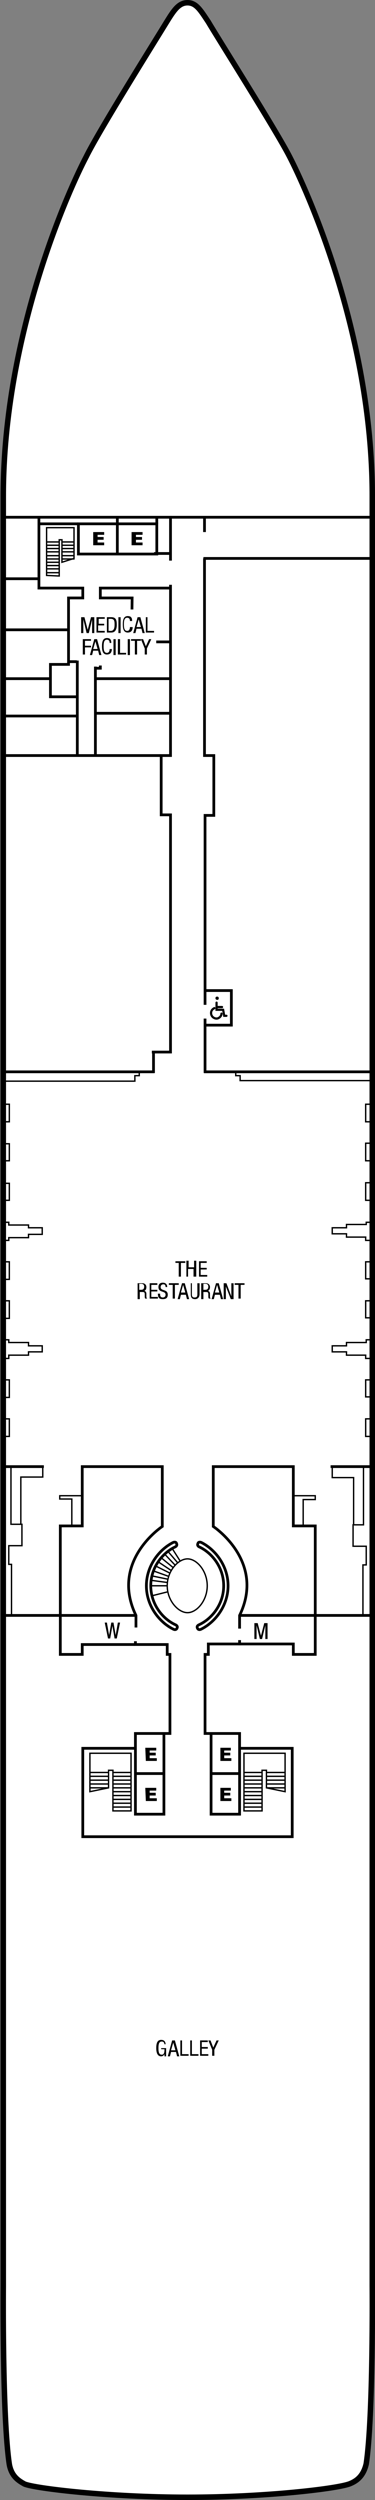<?xml version="1.0" encoding="utf-8"?>
<!-- Generator: Adobe Illustrator 25.4.1, SVG Export Plug-In . SVG Version: 6.00 Build 0)  -->
<svg version="1.1" id="Calque_1" xmlns="http://www.w3.org/2000/svg" xmlns:xlink="http://www.w3.org/1999/xlink" x="0px" y="0px"
	 viewBox="0 0 68.4 455.3" style="enable-background:new 0 0 68.4 455.3;" xml:space="preserve">
<rect x="0" y="0" width="68.4" height="455.3" fill="#808080" stroke="none"/>
<style type="text/css">
	.st0{fill:#FFFFFF;}
	.st1{fill:none;stroke:#000000;stroke-miterlimit:10;}
	.st2{fill:none;stroke:#000000;stroke-width:0.5;stroke-miterlimit:10;}
	.st3{fill:none;stroke:#000000;stroke-width:0.25;stroke-miterlimit:10;}
	.st4{fill:none;stroke:#000000;stroke-width:0.25;}
	.st5{enable-background:new    ;}
	.st6{fill:none;stroke:#000000;stroke-width:0.4;stroke-linecap:round;}
</style>
<path class="st0" d="M34.2,454.8c-14.3,0-27.7-1.6-29.7-2.4c-1.1-0.6-2.4-1.4-2.8-3.6c-1.3-8.6-1.1-32.4-1.1-32.4v-326
	c0-29.9,12.3-56.5,15.1-61.8c2.4-4.9,13-21.8,14.7-24.6c1.3-2.1,2.2-3.5,3.8-3.5l0,0c1.6,0,2.4,1.4,3.8,3.5
	c1.7,2.9,12.4,19.8,14.8,24.5c2.8,5.4,15.1,31.9,15.1,61.8v326c0,0,0.2,23.7-1.1,32.4c-0.5,2.2-1.7,3.1-2.9,3.6
	C61.9,453.2,48.5,454.8,34.2,454.8z"/>
<path class="st1" d="M34.2,454.8c-14.3,0-27.7-1.6-29.7-2.4c-1.1-0.6-2.4-1.4-2.8-3.6c-1.3-8.6-1.1-32.4-1.1-32.4v-326
	c0-29.9,12.3-56.5,15.1-61.8c2.4-4.9,13-21.8,14.7-24.6c1.3-2.1,2.2-3.5,3.8-3.5l0,0c1.6,0,2.4,1.4,3.8,3.5
	c1.7,2.9,12.4,19.8,14.8,24.5c2.8,5.4,15.1,31.9,15.1,61.8v326c0,0,0.2,23.7-1.1,32.4c-0.5,2.2-1.7,3.1-2.9,3.6
	C61.9,453.2,48.5,454.8,34.2,454.8z"/>
<line class="st2" x1="37.4" y1="185.5" x2="37.4" y2="195.4"/>
<polyline class="st2" points="37.3,101.7 37.3,137.6 39,137.6 39,148.5 37.4,148.5 37.4,183 "/>
<line class="st2" x1="37.3" y1="94.2" x2="37.3" y2="96.9"/>
<polyline class="st2" points="31.1,102.1 31.1,94.2 0.5,94.2 "/>
<polyline class="st2" points="27.7,191.6 31.1,191.6 31.1,148.4 29.4,148.4 29.4,137.6 31.1,137.6 31.1,106.5 "/>
<line class="st2" x1="17.4" y1="121.4" x2="17.4" y2="137.6"/>
<line class="st2" x1="14.1" y1="137.6" x2="14.1" y2="120.3"/>
<polyline class="st2" points="14,120.5 12.5,120.5 12.5,108.9 15.1,108.9 15.1,107.1 7.1,107.1 7.1,105.4 7.1,94.2 "/>
<line class="st2" x1="0.5" y1="105.4" x2="7.1" y2="105.4"/>
<polyline class="st2" points="31.1,107.1 18.3,107.1 18.3,108.9 24.1,108.9 24,116.9 "/>
<polyline class="st2" points="31.1,116.9 18.3,116.9 18.3,121.7 17.4,121.7 "/>
<rect x="14.3" y="95.4" class="st2" width="14.3" height="5.5"/>
<line class="st2" x1="21.4" y1="94.2" x2="21.4" y2="100.8"/>
<line class="st2" x1="7" y1="95.4" x2="14.3" y2="95.4"/>
<line class="st2" x1="0.9" y1="114.7" x2="12.5" y2="114.7"/>
<line class="st2" x1="0.9" y1="123.6" x2="9.2" y2="123.6"/>
<line class="st2" x1="0.3" y1="130.4" x2="14.2" y2="130.4"/>
<line class="st2" x1="0.5" y1="137.6" x2="29.4" y2="137.6"/>
<line class="st2" x1="17.4" y1="123.6" x2="31.1" y2="123.6"/>
<line class="st2" x1="17.4" y1="129.9" x2="31.1" y2="129.9"/>
<polyline class="st2" points="12.5,120.5 12.5,121 9.2,121 9.2,126.9 14.1,126.9 "/>
<line class="st2" x1="37.2" y1="195.2" x2="67.9" y2="195.2"/>
<line class="st2" x1="0.5" y1="195.2" x2="28.2" y2="195.2"/>
<polygon class="st3" points="8.5,104.8 8.5,96.1 13.5,96.1 13.5,101.7 11.3,102.4 11.3,98.3 10.8,98.3 10.8,104.9 "/>
<line class="st3" x1="8.5" y1="104.3" x2="10.8" y2="104.3"/>
<line class="st3" x1="8.5" y1="103.6" x2="10.8" y2="103.6"/>
<line class="st3" x1="8.5" y1="103" x2="10.8" y2="103"/>
<line class="st3" x1="8.5" y1="102.4" x2="10.8" y2="102.4"/>
<line class="st3" x1="8.5" y1="101.8" x2="10.8" y2="101.8"/>
<line class="st3" x1="8.5" y1="101.2" x2="10.8" y2="101.2"/>
<line class="st3" x1="8.5" y1="100.5" x2="10.8" y2="100.5"/>
<line class="st3" x1="8.5" y1="99.9" x2="10.8" y2="99.9"/>
<line class="st3" x1="8.5" y1="99.3" x2="10.8" y2="99.3"/>
<line class="st3" x1="8.5" y1="98.7" x2="10.8" y2="98.7"/>
<line class="st3" x1="11.4" y1="101.8" x2="13.6" y2="101.8"/>
<line class="st3" x1="11.4" y1="101.2" x2="13.6" y2="101.2"/>
<line class="st3" x1="11.4" y1="100.5" x2="13.6" y2="100.5"/>
<line class="st3" x1="11.4" y1="99.9" x2="13.6" y2="99.9"/>
<line class="st3" x1="11.4" y1="99.3" x2="13.6" y2="99.3"/>
<line class="st3" x1="11.4" y1="98.7" x2="13.6" y2="98.7"/>
<line class="st2" x1="31" y1="94.2" x2="68" y2="94.2"/>
<line class="st2" x1="37.1" y1="101.7" x2="67.5" y2="101.7"/>
<line class="st2" x1="28" y1="191.4" x2="28" y2="195.4"/>
<polyline class="st2" points="24.7,298.9 24.7,299.5 30.5,299.5 30.5,301.3 31,301.3 31,315.7 24.7,315.7 24.7,330.4 29.9,330.4 
	29.9,315.7 "/>
<path class="st2" d="M24.7,298.9"/>
<path class="st2" d="M24.7,296.5"/>
<path class="st2" d="M0.5,294.2H11v-16.3h4v-10.8h14.6V278c0,0-9.6,6.3-4.8,16.2v2.2"/>
<line class="st2" x1="24.6" y1="323" x2="29.9" y2="323"/>
<g>
	<polygon class="st3" points="23.9,329.8 23.9,319.3 16.4,319.3 16.4,326.3 19.8,325.6 19.8,322.4 20.6,322.4 20.6,329.8 	"/>
	<line class="st3" x1="23.8" y1="329.1" x2="20.5" y2="329.1"/>
	<line class="st3" x1="23.8" y1="328.4" x2="20.5" y2="328.4"/>
	<line class="st3" x1="23.8" y1="327.7" x2="20.5" y2="327.7"/>
	<line class="st3" x1="23.8" y1="327" x2="20.5" y2="327"/>
	<line class="st3" x1="23.8" y1="326.3" x2="20.5" y2="326.3"/>
	<line class="st3" x1="23.8" y1="325.6" x2="20.5" y2="325.6"/>
	<line class="st3" x1="23.8" y1="324.9" x2="20.5" y2="324.9"/>
	<line class="st3" x1="23.8" y1="324.2" x2="20.5" y2="324.2"/>
	<line class="st3" x1="23.8" y1="323.5" x2="20.5" y2="323.5"/>
	<line class="st3" x1="23.8" y1="322.8" x2="20.5" y2="322.8"/>
	<line class="st3" x1="19.7" y1="325.6" x2="16.4" y2="325.6"/>
	<line class="st3" x1="19.7" y1="324.9" x2="16.4" y2="324.9"/>
	<line class="st3" x1="19.7" y1="324.2" x2="16.4" y2="324.2"/>
	<line class="st3" x1="19.7" y1="323.5" x2="16.4" y2="323.5"/>
	<line class="st3" x1="19.7" y1="322.8" x2="16.4" y2="322.8"/>
</g>
<polyline class="st2" points="24.6,318.4 15.1,318.4 15.1,334.5 34.2,334.5 "/>
<polyline class="st2" points="43.7,298.7 43.7,299.4 38,299.4 38,301.3 37.4,301.3 37.4,315.7 43.7,315.7 43.7,330.4 38.5,330.4 
	38.5,315.7 "/>
<path class="st2" d="M67.9,294.2H57.5v-16.3h-4v-10.8H38.9V278c0,0,9.6,6.3,4.8,16.2v2.4"/>
<line class="st2" x1="43.8" y1="323" x2="38.4" y2="323"/>
<g>
	<polygon class="st3" points="44.5,329.8 44.5,319.3 52,319.3 52,326.3 48.6,325.6 48.6,322.4 47.8,322.4 47.8,329.8 	"/>
	<line class="st3" x1="44.5" y1="329.1" x2="47.9" y2="329.1"/>
	<line class="st3" x1="44.5" y1="328.4" x2="47.9" y2="328.4"/>
	<line class="st3" x1="44.5" y1="327.7" x2="47.9" y2="327.7"/>
	<line class="st3" x1="44.5" y1="327" x2="47.9" y2="327"/>
	<line class="st3" x1="44.5" y1="326.3" x2="47.9" y2="326.3"/>
	<line class="st3" x1="44.5" y1="325.6" x2="47.9" y2="325.6"/>
	<line class="st3" x1="44.5" y1="324.9" x2="47.9" y2="324.9"/>
	<line class="st3" x1="44.5" y1="324.2" x2="47.9" y2="324.2"/>
	<line class="st3" x1="44.5" y1="323.5" x2="47.9" y2="323.5"/>
	<line class="st3" x1="44.5" y1="322.8" x2="47.9" y2="322.8"/>
	<line class="st3" x1="48.7" y1="325.6" x2="52.1" y2="325.6"/>
	<line class="st3" x1="48.7" y1="324.9" x2="52.1" y2="324.9"/>
	<line class="st3" x1="48.7" y1="324.2" x2="52.1" y2="324.2"/>
	<line class="st3" x1="48.7" y1="323.5" x2="52.1" y2="323.5"/>
	<line class="st3" x1="48.7" y1="322.8" x2="52.1" y2="322.8"/>
</g>
<polyline class="st2" points="43.8,318.4 53.3,318.4 53.3,334.5 34.2,334.5 "/>
<line class="st2" x1="28.6" y1="95.4" x2="28.6" y2="94.2"/>
<line class="st2" x1="28.1" y1="100.8" x2="31" y2="100.8"/>
<polyline class="st2" points="24.6,294.2 11,294.2 11,301.3 15,301.3 15,299.5 24.6,299.5 "/>
<polyline class="st2" points="43.8,294.2 57.5,294.2 57.5,301.3 53.5,301.3 53.5,299.4 43.7,299.4 43.7,298.7 "/>
<line class="st2" x1="0.5" y1="267.1" x2="8" y2="267.1"/>
<line class="st2" x1="60.3" y1="267.1" x2="67.7" y2="267.1"/>
<polyline class="st4" points="0.7,247.4 1.6,247.4 1.6,246.8 5.2,246.8 5.2,246.2 7.7,246.2 7.7,245.1 5.2,245.1 5.2,244.5 
	1.6,244.5 1.6,244 0.6,244 "/>
<polyline class="st4" points="0.7,225.9 1.6,225.9 1.6,225.4 5.2,225.4 5.2,224.8 7.7,224.8 7.7,223.6 5.2,223.6 5.2,223.1 
	1.6,223.1 1.6,222.6 0.6,222.6 "/>
<polyline class="st3" points="0.8,196.9 24.6,196.9 24.6,195.9 25.4,195.9 25.4,195.2 "/>
<polyline class="st3" points="0.9,201.1 1.7,201.1 1.7,204.3 0.9,204.3 "/>
<polyline class="st3" points="0.9,208.3 1.7,208.3 1.7,211.4 0.9,211.4 "/>
<polyline class="st3" points="0.9,215.5 1.7,215.5 1.7,218.6 0.9,218.6 "/>
<polyline class="st3" points="0.9,229.8 1.7,229.8 1.7,233 0.9,233 "/>
<polyline class="st3" points="0.9,236.9 1.7,236.9 1.7,240.1 0.9,240.1 "/>
<polyline class="st3" points="0.9,251.3 1.7,251.3 1.7,254.5 0.9,254.5 "/>
<polyline class="st3" points="0.9,258.4 1.7,258.4 1.7,261.6 0.9,261.6 "/>
<polyline class="st4" points="67.7,247.4 66.7,247.4 66.7,246.8 63.2,246.8 63.2,246.2 60.6,246.2 60.6,245.1 63.2,245.1 
	63.2,244.5 66.8,244.5 66.8,244 67.8,244 "/>
<polyline class="st4" points="67.7,225.9 66.7,225.9 66.7,225.3 63.2,225.3 63.2,224.7 60.6,224.7 60.6,223.6 63.2,223.6 63.2,223 
	66.8,223 66.8,222.6 67.8,222.6 "/>
<polyline class="st3" points="67.6,196.8 43.8,196.8 43.8,195.9 43,195.9 43,195.2 "/>
<polyline class="st3" points="67.5,201.1 66.7,201.1 66.7,204.3 67.5,204.3 "/>
<polyline class="st3" points="67.5,208.2 66.7,208.2 66.7,211.4 67.5,211.4 "/>
<polyline class="st3" points="67.5,215.4 66.7,215.4 66.7,218.6 67.5,218.6 "/>
<polyline class="st3" points="67.5,229.8 66.7,229.8 66.7,232.9 67.5,232.9 "/>
<polyline class="st3" points="67.5,236.9 66.7,236.9 66.7,240 67.5,240 "/>
<polyline class="st3" points="67.5,251.3 66.7,251.3 66.7,254.4 67.5,254.4 "/>
<polyline class="st3" points="67.5,258.4 66.7,258.4 66.7,261.6 67.5,261.6 "/>
<path class="st2" d="M32,281.7c-2.4,1.1-4.5,3.8-4.5,7.1c0,3.3,2.1,6,4.5,7.1c0,0,0.5,0.2,0.3,0.6c-0.2,0.5-0.7,0.2-0.7,0.2
	c-2.6-1.3-4.9-4.3-4.9-7.9s2.3-6.6,4.9-7.9c0,0,0.5-0.2,0.6,0.2C32.4,281.5,32,281.7,32,281.7z"/>
<path class="st2" d="M36.3,281.7c2.4,1.1,4.5,3.8,4.5,7.1c0,3.3-2.1,6-4.5,7.1c0,0-0.5,0.2-0.3,0.6c0.2,0.5,0.7,0.2,0.7,0.2
	c2.6-1.3,4.9-4.3,4.9-7.9s-2.3-6.6-4.9-7.9c0,0-0.5-0.2-0.6,0.2C35.9,281.5,36.3,281.7,36.3,281.7z"/>
<path class="st3" d="M37.8,288.8c0,2.7-1.9,4.9-3.6,4.9c-1.7,0-3.7-2.2-3.7-4.9c0-2.7,2-4.9,3.7-4.9S37.8,286.1,37.8,288.8z"/>
<g>
	<line class="st3" x1="27.5" y1="288.8" x2="30.5" y2="288.8"/>
	<line class="st3" x1="27.5" y1="287.8" x2="30.5" y2="288.2"/>
	<line class="st3" x1="27.7" y1="287" x2="30.6" y2="287.6"/>
	<line class="st3" x1="28" y1="286.1" x2="30.8" y2="287.1"/>
	<line class="st3" x1="28.4" y1="285.2" x2="31" y2="286.5"/>
	<line class="st3" x1="28.8" y1="284.4" x2="31.2" y2="286"/>
	<line class="st3" x1="29.4" y1="283.7" x2="31.6" y2="285.5"/>
	<line class="st3" x1="30" y1="283" x2="31.9" y2="285"/>
	<line class="st3" x1="30.6" y1="282.5" x2="32.4" y2="284.6"/>
	<line class="st3" x1="31.4" y1="282" x2="32.8" y2="284.2"/>
</g>
<line class="st3" x1="27.8" y1="290.6" x2="30.6" y2="289.9"/>
<polyline class="st4" points="14.9,272.4 10.9,272.4 10.9,273 13.1,273 13.1,277.8 "/>
<polyline class="st4" points="53.5,272.4 57.5,272.4 57.5,273.1 55.3,273.1 55.3,277.9 "/>
<polyline class="st4" points="60.6,267.2 60.6,269.1 64.5,269.1 64.5,277.7 "/>
<polyline class="st4" points="66.3,267.2 66.3,277.7 64.4,277.7 64.4,281.6 66.8,281.6 66.8,285 66.2,285 66.2,294.1 "/>
<polyline class="st4" points="7.8,267.1 7.8,269 3.8,269 3.8,277.6 "/>
<polyline class="st4" points="2,267.1 2,277.6 4,277.6 4,281.5 1.6,281.5 1.6,284.9 2.1,284.9 2.1,294 "/>
<polyline class="st2" points="37.5,180.4 42.2,180.4 42.2,186.7 37.6,186.7 "/>
<g>
	<g class="st5">
		<path d="M19.1,295.5h0.4l0.4,2.3h0l0.4-2.3h0.4l0.4,2.3h0l0.4-2.3h0.4l-0.6,2.9h-0.4l-0.4-2.3h0l-0.4,2.3h-0.4L19.1,295.5z"/>
	</g>
</g>
<g>
	<g class="st5">
		<path d="M46.4,295.6H47l0.6,2.3h0l0.6-2.3h0.6v2.9h-0.4v-2.5h0l-0.6,2.5h-0.4l-0.6-2.5h0v2.5h-0.4V295.6z"/>
	</g>
</g>
<g>
	<path class="st6" d="M40.4,184.6c0,0.5-0.5,0.9-0.9,0.9c-0.5,0-1-0.4-1-1c0-0.4,0.2-0.7,0.6-0.9"/>
	<polyline class="st6" points="39.5,182.6 39.5,183.9 40.7,183.9 40.9,185 41.3,185 	"/>
	<line class="st6" x1="39.6" y1="183.4" x2="40.5" y2="183.4"/>
	<path d="M39.6,182.1c0.2,0,0.3-0.1,0.3-0.3s-0.1-0.3-0.3-0.3s-0.3,0.1-0.3,0.3S39.5,182.1,39.6,182.1z"/>
</g>
<rect x="19.7" y="227.8" class="st0" width="29.7" height="6.6"/>
<rect x="15" y="111" class="st0" width="13.5" height="10.2"/>
<g>
	<g class="st5">
		<path d="M30,372.4c0-0.3-0.1-0.6-0.5-0.6c-0.5,0-0.6,0.5-0.6,1.2c0,0.7,0.1,1.2,0.6,1.2s0.5-0.6,0.5-1h-0.6V373h0.9v1.5h-0.3v-0.4
			h0c-0.1,0.2-0.3,0.4-0.6,0.4c-0.7,0-0.9-0.7-0.9-1.5c0-0.7,0.1-1.5,0.9-1.5c0.8,0,0.8,0.7,0.8,0.8H30z"/>
		<path d="M31.4,371.6h0.5l0.8,2.9h-0.4l-0.2-0.8h-0.9l-0.2,0.8h-0.4L31.4,371.6z M31.2,373.4H32l-0.4-1.4h0L31.2,373.4z"/>
		<path d="M32.8,371.6h0.4v2.5h1.2v0.3h-1.5V371.6z"/>
		<path d="M34.6,371.6h0.4v2.5h1.2v0.3h-1.5V371.6z"/>
		<path d="M36.4,371.6h1.5v0.3h-1.1v0.9h1.1v0.3h-1.1v1h1.2v0.3h-1.5V371.6z"/>
		<path d="M38,371.6h0.4l0.5,1.3l0.6-1.3h0.4l-0.8,1.7v1.1h-0.4v-1.1L38,371.6z"/>
	</g>
</g>
<g>
	<g class="st5">
		<path d="M14.8,112.4h0.6l0.6,2.3h0l0.6-2.3h0.6v2.9h-0.4v-2.5h0l-0.6,2.5h-0.4l-0.6-2.5h0v2.5h-0.4V112.4z"/>
		<path d="M17.6,112.4h1.5v0.3h-1.1v0.9H19v0.3h-1.1v1h1.2v0.3h-1.5V112.4z"/>
		<path d="M19.5,112.4h0.8c0.9,0,1,0.6,1,1.4c0,0.7-0.2,1.4-1,1.4h-0.8V112.4z M19.8,114.9h0.4c0.6,0,0.7-0.6,0.7-1.1
			c0-0.6,0-1.1-0.7-1.1h-0.4V114.9z"/>
		<path d="M21.7,112.4H22v2.9h-0.4V112.4z"/>
		<path d="M24.2,114.2c0,0.5-0.2,1-0.9,1c-0.8,0-0.9-0.8-0.9-1.5c0-0.7,0.1-1.5,0.9-1.5c0.6,0,0.8,0.3,0.8,0.9h-0.4
			c0-0.3-0.1-0.6-0.5-0.6c-0.5,0-0.6,0.5-0.6,1.2c0,0.7,0.1,1.2,0.6,1.2c0.4,0,0.5-0.4,0.5-0.7H24.2z"/>
		<path d="M25.1,112.4h0.5l0.8,2.9H26l-0.2-0.8h-0.9l-0.2,0.8h-0.4L25.1,112.4z M24.9,114.2h0.8l-0.4-1.4h0L24.9,114.2z"/>
		<path d="M26.5,112.4h0.4v2.5h1.2v0.3h-1.5V112.4z"/>
	</g>
	<g class="st5">
		<path d="M15.1,116.4h1.5v0.3h-1.1v0.9h1.1v0.3h-1.1v1.3h-0.4V116.4z"/>
		<path d="M17.2,116.4h0.5l0.8,2.9h-0.4l-0.2-0.8h-0.9l-0.2,0.8h-0.4L17.2,116.4z M17,118.2h0.8l-0.4-1.4h0L17,118.2z"/>
		<path d="M20.4,118.2c0,0.5-0.2,1-0.9,1c-0.8,0-0.9-0.8-0.9-1.5c0-0.7,0.1-1.5,0.9-1.5c0.6,0,0.8,0.3,0.8,0.9H20
			c0-0.3-0.1-0.6-0.5-0.6c-0.5,0-0.6,0.5-0.6,1.2c0,0.7,0.1,1.2,0.6,1.2c0.4,0,0.5-0.4,0.5-0.7H20.4z"/>
		<path d="M20.7,116.4h0.4v2.9h-0.4V116.4z"/>
		<path d="M21.5,116.4h0.4v2.5H23v0.3h-1.5V116.4z"/>
		<path d="M23.3,116.4h0.4v2.9h-0.4V116.4z"/>
		<path d="M25,119.2h-0.4v-2.5h-0.7v-0.3h1.8v0.3H25V119.2z"/>
		<path d="M25.7,116.4h0.4l0.5,1.3l0.6-1.3h0.4l-0.8,1.7v1.1h-0.4v-1.1L25.7,116.4z"/>
	</g>
</g>
<g>
	<g class="st5">
		<path d="M33,232.5h-0.4V230H32v-0.3h1.8v0.3H33V232.5z"/>
		<path d="M35.7,232.5h-0.4v-1.4h-1v1.4H34v-2.9h0.4v1.2h1v-1.2h0.4V232.5z"/>
		<path d="M36.2,229.7h1.5v0.3h-1.1v0.9h1.1v0.3h-1.1v1h1.2v0.3h-1.5V229.7z"/>
	</g>
	<g class="st5">
		<path d="M25.1,233.7H26c0.4,0,0.7,0.3,0.7,0.7c0,0.3-0.1,0.6-0.4,0.7v0c0.2,0,0.4,0.2,0.4,0.5l0,0.5c0,0.3,0.1,0.4,0.2,0.4h-0.4
			c-0.1-0.1-0.1-0.3-0.1-0.4l0-0.4c0-0.4-0.2-0.4-0.4-0.4h-0.5v1.3h-0.4V233.7z M25.4,234.9h0.3c0.2,0,0.6,0,0.6-0.6
			c0-0.3-0.2-0.5-0.5-0.5h-0.4V234.9z"/>
		<path d="M27.2,233.7h1.5v0.3h-1.1v0.9h1.1v0.3h-1.1v1h1.2v0.3h-1.5V233.7z"/>
		<path d="M30.2,234.4c0-0.3-0.1-0.5-0.4-0.5c-0.3,0-0.5,0.2-0.5,0.5c0,0.8,1.3,0.3,1.3,1.4c0,0.7-0.5,0.8-0.9,0.8
			c-0.7,0-0.9-0.3-0.9-1h0.4c0,0.3,0,0.7,0.5,0.7c0.3,0,0.5-0.2,0.5-0.5c0-0.8-1.3-0.3-1.3-1.4c0-0.3,0.1-0.8,0.8-0.8
			c0.5,0,0.8,0.3,0.8,0.8H30.2z"/>
		<path d="M31.9,236.5h-0.4V234h-0.7v-0.3h1.8v0.3h-0.7V236.5z"/>
		<path d="M33.2,233.7h0.5l0.8,2.9h-0.4l-0.2-0.8H33l-0.2,0.8h-0.4L33.2,233.7z M33,235.4h0.8l-0.4-1.4h0L33,235.4z"/>
		<path d="M34.6,233.7H35v2c0,0.4,0.1,0.6,0.5,0.6c0.4,0,0.5-0.2,0.5-0.6v-2h0.4v2c0,0.5-0.3,0.9-0.8,0.9c-0.6,0-0.8-0.3-0.8-0.9
			V233.7z"/>
		<path d="M36.7,233.7h0.9c0.4,0,0.7,0.3,0.7,0.7c0,0.3-0.1,0.6-0.4,0.7v0c0.2,0,0.4,0.2,0.4,0.5l0,0.5c0,0.3,0.1,0.4,0.2,0.4h-0.4
			c-0.1-0.1-0.1-0.3-0.1-0.4l0-0.4c0-0.4-0.2-0.4-0.4-0.4h-0.5v1.3h-0.4V233.7z M37.1,234.9h0.3c0.2,0,0.6,0,0.6-0.6
			c0-0.3-0.2-0.5-0.5-0.5h-0.4V234.9z"/>
		<path d="M39.4,233.7h0.5l0.8,2.9h-0.4l-0.2-0.8h-0.9l-0.2,0.8h-0.4L39.4,233.7z M39.2,235.4h0.8l-0.4-1.4h0L39.2,235.4z"/>
		<path d="M40.8,233.7h0.5l0.9,2.4h0v-2.4h0.4v2.9h-0.5l-0.9-2.3h0v2.3h-0.4V233.7z"/>
		<path d="M43.9,236.5h-0.4V234h-0.7v-0.3h1.8v0.3h-0.7V236.5z"/>
	</g>
</g>
<path d="M17,96.9h2v0.5h-1.2v0.4h1.1v0.5h-1.1v0.5H19v0.5h-2V96.9z"/>
<path d="M24,96.9h2v0.5h-1.2v0.4h1.1v0.5h-1.1v0.5H26v0.5h-2V96.9z"/>
<path d="M26.5,325.6h2v0.5h-1.2v0.4h1.1v0.5h-1.1v0.5h1.3v0.5h-2L26.5,325.6L26.5,325.6z"/>
<path d="M26.5,318.3h2v0.5h-1.2v0.4h1.1v0.5h-1.1v0.5h1.3v0.5h-2L26.5,318.3L26.5,318.3z"/>
<path d="M40.1,325.6h2v0.5h-1.2v0.4H42v0.5h-1.1v0.5h1.3v0.5h-2v-2.4H40.1z"/>
<path d="M40.1,318.3h2v0.5h-1.2v0.4H42v0.5h-1.1v0.5h1.3v0.5h-2v-2.4H40.1z"/>
</svg>
